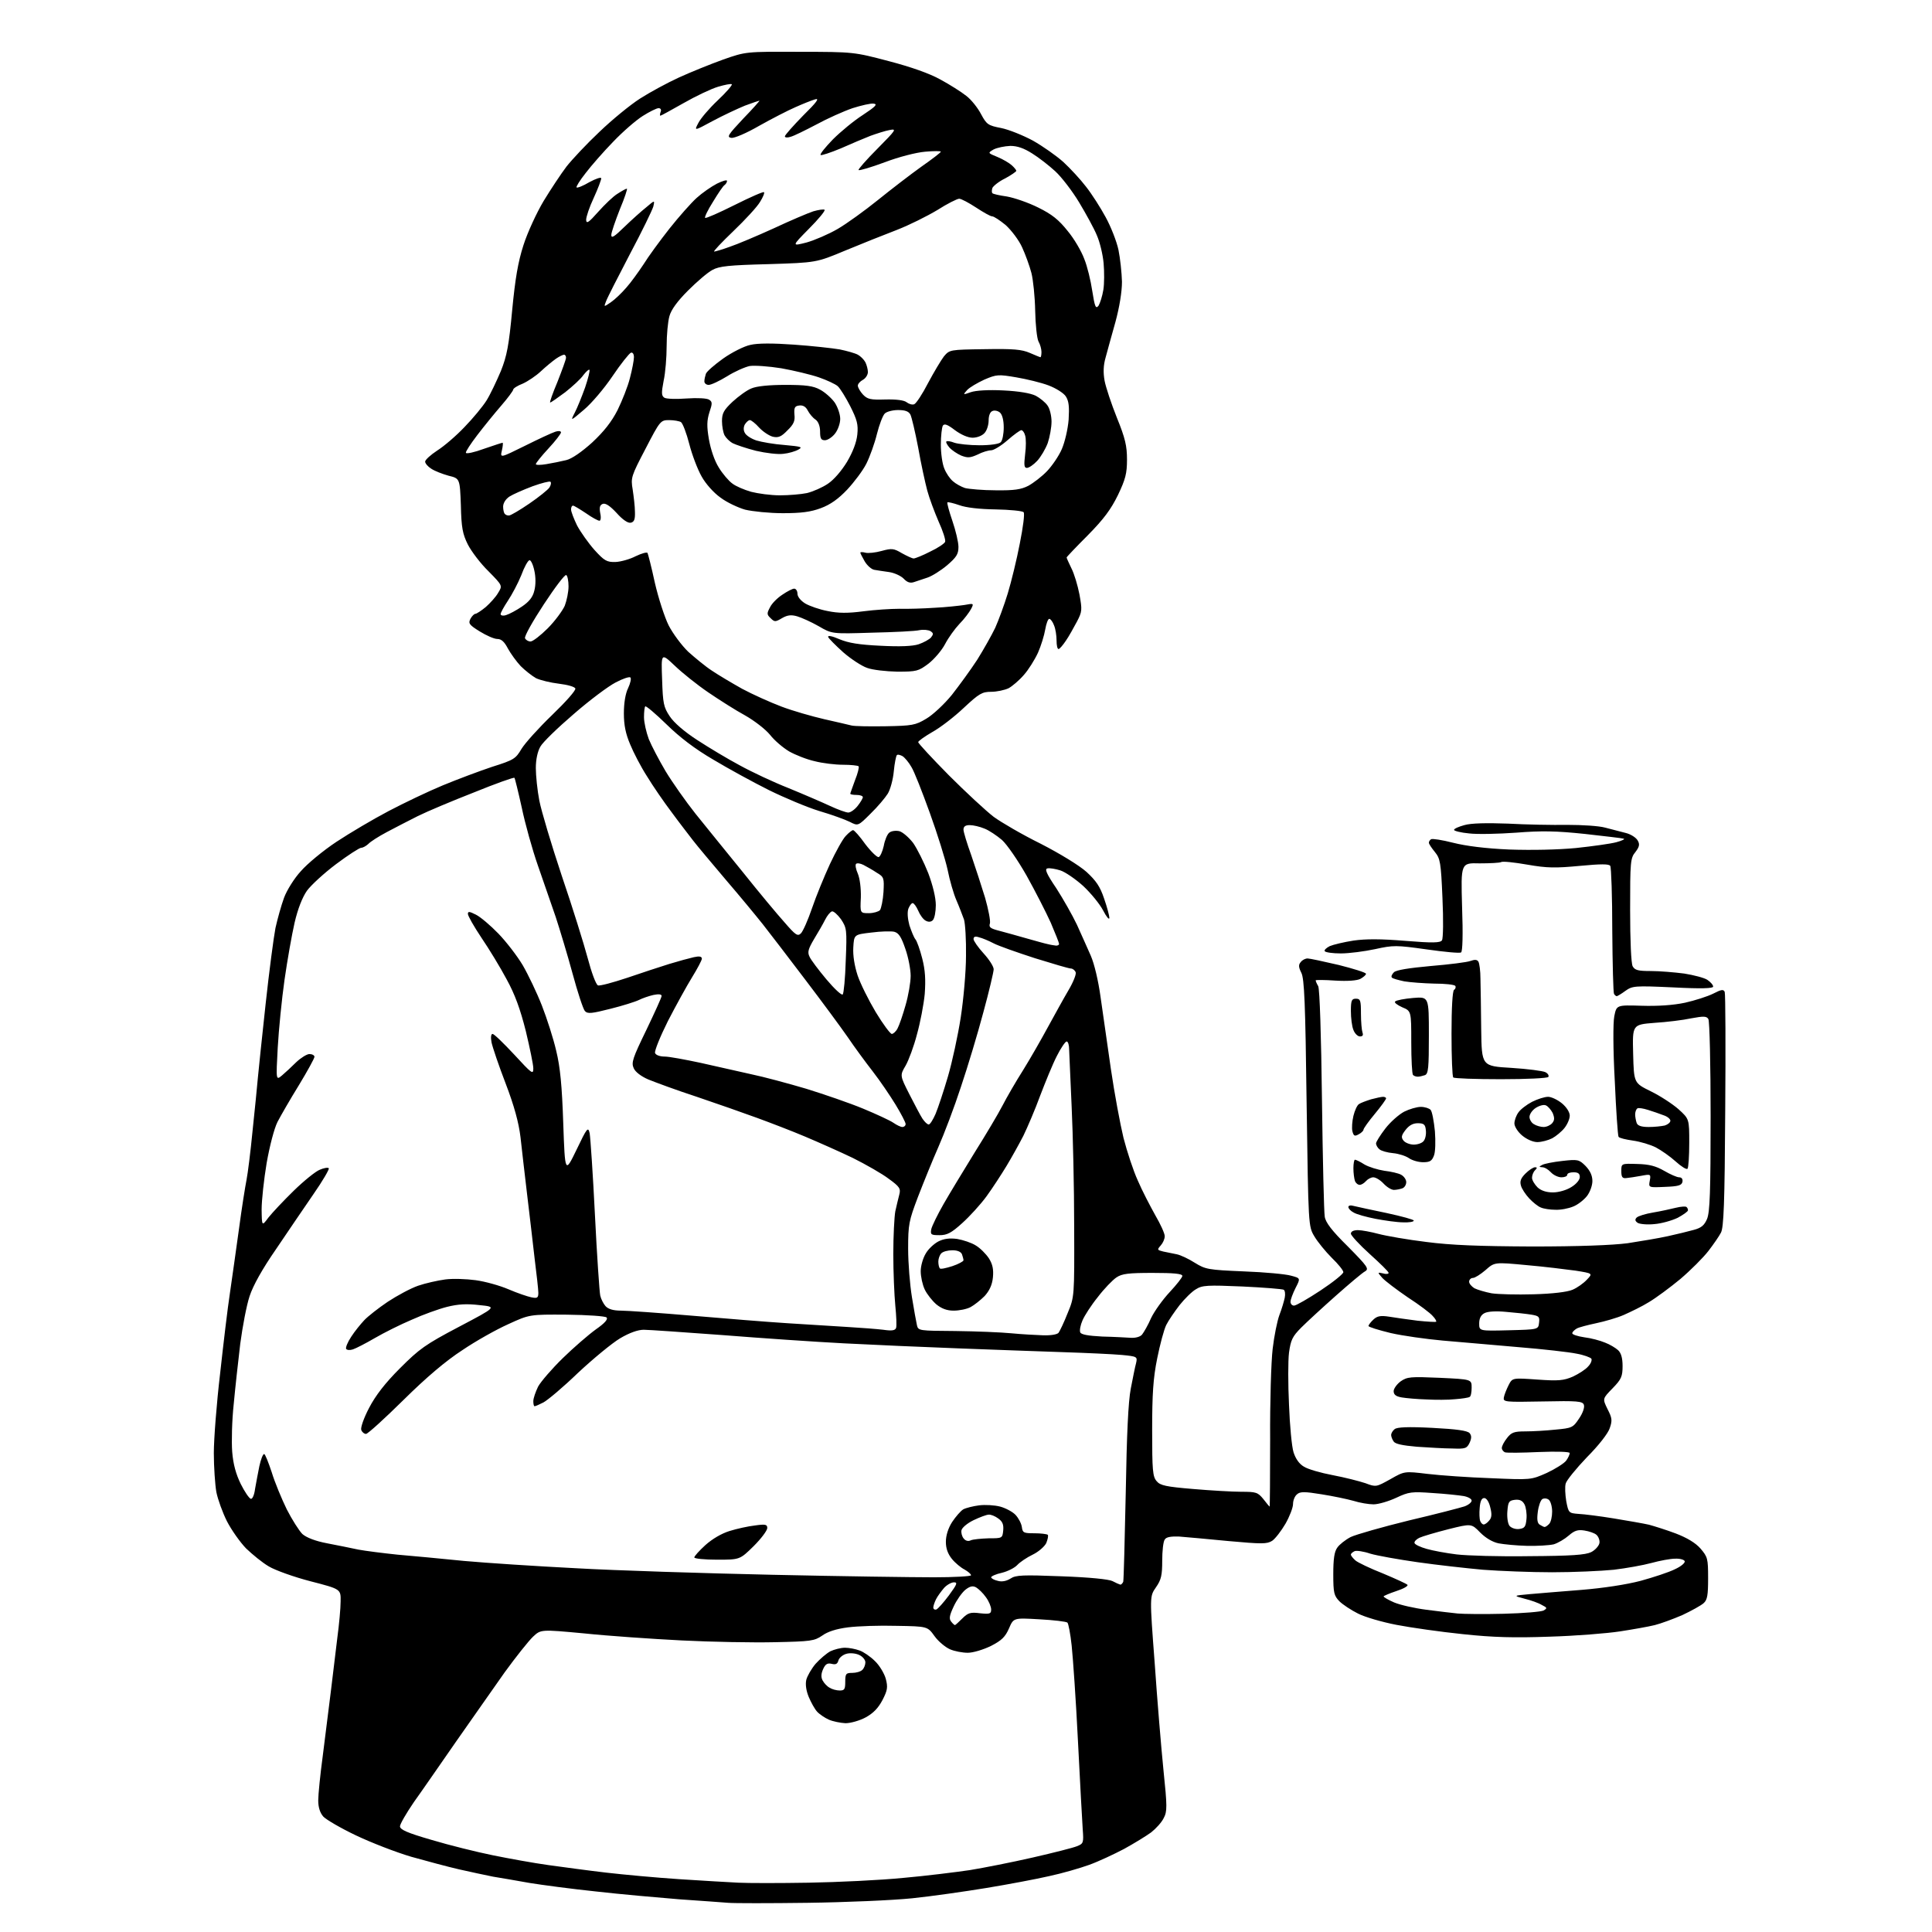 <?xml version="1.0" encoding="UTF-8" standalone="no"?>
<svg 
  version="1.1" 
  xmlns="http://www.w3.org/2000/svg" 
  xmlns:xlink="http://www.w3.org/1999/xlink" 
  xmlns:svg="http://www.w3.org/2000/svg"
  xmlns:rdf="http://www.w3.org/1999/02/22-rdf-syntax-ns#"
  xmlns:cc="http://creativecommons.org/ns#"
  xmlns:dc="http://purl.org/dc/elements/1.1/"
  viewBox="0 0 768 768"
  width="768"
  height="768"
>
<style>svg {background-color: white; }</style>"
<path stroke="none" fill="black" fill-rule="evenodd" d="M321.0,756.4C305.9,756.6 291.7,756.6 289.5,756.4C287.3,756.2 278.5,755.6 270.0,755.0C261.5,754.3 246.6,753.0 237.0,751.9C227.4,750.9 215.4,749.3 210.5,748.5C205.6,747.6 199.0,746.5 196.0,746.0C193.0,745.4 186.9,744.1 182.5,743.1C178.1,742.1 169.6,739.8 163.5,738.1C157.4,736.3 147.6,732.5 141.5,729.6C135.4,726.7 129.6,723.3 128.5,722.1C127.2,720.6 126.5,718.4 126.5,715.7C126.5,713.4 127.3,705.4 128.3,698.0C129.2,690.6 130.7,679.1 131.5,672.5C132.3,665.9 133.5,656.2 134.1,651.0C134.8,645.8 135.4,639.3 135.4,636.6C135.5,631.7 135.5,631.7 123.5,628.6C116.9,626.9 109.4,624.2 106.9,622.7C104.3,621.2 100.3,617.9 97.8,615.5C95.4,613.0 92.0,608.2 90.2,604.7C88.5,601.3 86.6,596.1 86.0,593.1C85.5,590.2 85.0,583.2 85.0,577.6C85.0,572.1 86.1,557.8 87.5,546.0C88.8,534.2 90.5,519.8 91.4,514.0C92.2,508.2 93.9,496.8 95.0,488.5C96.1,480.2 97.5,471.5 98.0,469.0C98.5,466.5 99.6,457.8 100.4,449.5C101.3,441.2 102.2,431.8 102.5,428.5C102.8,425.2 104.2,411.9 105.6,399.0C107.0,386.1 108.8,372.5 109.5,368.9C110.3,365.3 111.8,359.9 112.9,356.9C114.0,353.9 117.0,349.1 119.6,346.3C122.1,343.4 128.5,338.1 133.8,334.6C139.1,331.1 148.4,325.6 154.5,322.4C160.6,319.2 170.2,314.6 176.0,312.2C181.8,309.8 190.6,306.5 195.7,304.8C204.3,302.1 205.0,301.6 207.3,297.7C208.7,295.4 214.2,289.3 219.5,284.2C224.8,279.1 229.0,274.4 228.7,273.7C228.5,273.0 225.6,272.2 222.3,271.8C218.9,271.4 214.8,270.4 213.1,269.6C211.5,268.7 208.7,266.5 207.0,264.8C205.3,263.0 203.0,259.8 201.9,257.8C200.5,255.1 199.3,254.0 197.7,254.0C196.4,254.0 193.3,252.6 190.7,251.0C186.5,248.4 186.1,247.8 187.0,246.0C187.6,244.9 188.5,244.0 189.0,244.0C189.4,244.0 191.3,242.8 193.1,241.3C194.8,239.8 197.1,237.3 198.0,235.7C199.8,232.8 199.8,232.8 194.2,227.1C191.0,224.0 187.4,219.2 186.0,216.5C183.9,212.3 183.4,209.8 183.2,200.8C182.8,190.2 182.8,190.2 178.3,189.1C175.8,188.4 172.7,187.2 171.4,186.3C170.1,185.5 169.0,184.2 169.0,183.5C169.0,182.8 171.2,180.8 173.8,179.1C176.5,177.4 181.4,173.2 184.7,169.7C188.0,166.3 191.9,161.6 193.4,159.2C194.9,156.8 197.4,151.5 199.1,147.5C201.5,141.5 202.3,137.3 203.6,123.3C204.8,110.8 205.9,104.2 208.1,97.4C209.7,92.4 213.3,84.6 216.1,79.9C218.9,75.3 223.0,69.1 225.2,66.2C227.4,63.4 233.3,57.1 238.3,52.4C243.3,47.6 250.5,41.7 254.4,39.2C258.3,36.7 265.3,32.9 269.9,30.8C274.5,28.7 282.4,25.5 287.4,23.7C296.5,20.5 296.5,20.5 318.0,20.6C339.4,20.6 339.6,20.7 353.3,24.3C362.1,26.6 369.5,29.2 373.8,31.6C377.5,33.6 382.1,36.5 384.1,38.1C386.1,39.6 388.7,42.9 390.0,45.4C392.2,49.5 392.8,49.9 398.0,50.9C401.0,51.5 406.7,53.8 410.6,55.9C414.5,58.1 419.9,61.9 422.7,64.4C425.4,66.9 429.5,71.3 431.7,74.2C434.0,77.1 437.5,82.6 439.5,86.3C441.6,90.1 443.9,96.0 444.6,99.3C445.3,102.7 445.9,108.4 446.0,112.0C446.0,116.0 445.0,122.1 443.4,128.0C441.9,133.2 440.2,139.6 439.5,142.1C438.6,145.2 438.5,148.1 439.1,151.4C439.6,154.0 441.8,160.6 444.0,166.1C447.3,174.2 448.0,177.3 448.0,182.7C448.0,188.2 447.4,190.5 444.4,196.8C441.6,202.5 438.8,206.3 432.4,212.8C427.8,217.4 424.0,221.4 424.0,221.6C424.0,221.9 424.9,223.8 425.9,225.9C427.0,228.0 428.4,232.7 429.1,236.3C430.2,242.4 430.2,243.1 428.1,247.1C426.8,249.5 424.9,253.0 423.7,254.7C422.5,256.5 421.2,258.0 420.8,258.0C420.3,258.0 420.0,256.5 420.0,254.6C420.0,252.7 419.6,250.0 419.0,248.6C418.5,247.2 417.6,246.0 417.1,246.0C416.6,246.0 415.9,247.9 415.5,250.2C415.1,252.6 413.8,256.8 412.6,259.5C411.3,262.3 408.8,266.3 407.0,268.3C405.2,270.4 402.4,272.8 400.9,273.6C399.4,274.3 396.3,275.0 394.0,275.0C390.4,275.0 389.2,275.7 383.1,281.4C379.3,285.0 373.7,289.3 370.6,291.0C367.5,292.8 365.0,294.6 365.0,295.0C365.0,295.5 370.5,301.4 377.2,308.2C384.0,315.0 392.0,322.4 395.0,324.7C398.0,326.9 406.4,331.8 413.7,335.4C421.3,339.3 429.0,344.0 431.9,346.6C435.7,350.1 437.3,352.4 438.9,357.2C440.1,360.6 441.0,364.1 441.0,364.9C440.9,365.8 439.8,364.4 438.5,361.9C437.2,359.4 433.6,355.0 430.6,352.2C427.5,349.4 423.4,346.6 421.5,346.0C419.6,345.4 417.3,345.0 416.4,345.2C415.2,345.4 415.9,347.2 419.9,353.1C422.6,357.3 426.3,363.8 428.1,367.6C429.8,371.4 432.3,376.9 433.6,379.9C435.0,383.1 436.6,389.8 437.5,396.4C438.4,402.5 440.2,415.4 441.6,425.0C443.0,434.6 445.3,446.9 446.6,452.3C448.0,457.7 450.5,465.4 452.3,469.3C454.0,473.3 457.2,479.4 459.2,483.0C461.3,486.6 463.0,490.3 463.0,491.4C463.0,492.5 462.3,494.1 461.4,495.1C459.9,496.8 460.0,496.9 462.4,497.5C463.8,497.8 466.2,498.3 467.8,498.6C469.3,498.9 472.5,500.4 475.0,502.0C479.2,504.6 480.3,504.8 494.5,505.4C502.8,505.7 511.2,506.5 513.2,507.1C517.0,508.1 517.0,508.1 515.0,512.0C513.9,514.2 513.0,516.6 513.0,517.5C513.0,518.3 513.6,519.0 514.4,519.0C515.2,519.0 519.9,516.3 524.9,513.0C529.9,509.7 534.0,506.4 534.0,505.7C534.0,505.0 531.9,502.4 529.4,500.0C526.9,497.5 523.8,493.7 522.5,491.5C520.1,487.5 520.1,487.5 519.4,438.5C518.9,398.9 518.5,389.0 517.3,386.7C516.2,384.5 516.1,383.5 517.1,382.4C517.7,381.6 518.9,381.0 519.8,381.0C520.6,381.0 526.2,382.2 532.2,383.6C538.1,385.1 543.0,386.6 543.0,387.1C543.0,387.6 542.0,388.4 540.8,389.1C539.5,389.8 535.7,390.1 530.8,389.8C526.5,389.5 523.0,389.5 523.0,389.7C523.0,390.0 523.4,391.0 524.0,392.0C524.6,393.0 525.2,411.9 525.5,437.1C525.8,461.0 526.3,481.9 526.6,483.6C526.9,485.9 529.4,489.2 535.8,495.5C543.7,503.5 544.3,504.4 542.6,505.4C541.5,506.0 536.4,510.3 531.1,515.0C525.8,519.7 519.6,525.4 517.3,527.7C513.7,531.3 513.1,532.7 512.4,537.7C512.0,540.9 512.0,550.2 512.4,558.4C512.7,566.6 513.5,575.1 514.2,577.3C515.0,579.8 516.4,581.9 518.3,583.0C519.8,584.0 525.0,585.5 529.8,586.4C534.6,587.3 540.4,588.8 542.8,589.6C547.0,591.2 547.1,591.1 552.7,588.0C558.3,584.8 558.3,584.8 567.5,585.9C572.5,586.5 583.9,587.3 592.6,587.6C608.6,588.3 608.6,588.3 614.9,585.5C618.3,583.9 621.8,581.7 622.6,580.6C623.4,579.5 624.0,578.1 624.0,577.6C624.0,577.1 619.0,576.9 611.8,577.2C605.0,577.5 598.9,577.6 598.2,577.3C597.6,577.0 597.0,576.3 597.0,575.6C597.0,574.8 597.9,573.1 599.1,571.6C600.8,569.4 601.9,569.0 606.3,569.0C609.2,569.0 614.6,568.7 618.3,568.3C624.9,567.7 625.3,567.5 627.7,563.9C629.2,561.7 630.0,559.4 629.6,558.4C629.1,557.0 627.0,556.8 613.2,557.1C598.1,557.4 597.5,557.3 597.8,555.5C598.0,554.4 598.9,552.2 599.7,550.6C601.2,547.7 601.2,547.7 611.1,548.4C619.6,549.0 621.6,548.8 625.3,547.2C627.6,546.1 630.3,544.4 631.3,543.2C632.4,542.1 632.9,540.7 632.6,540.1C632.2,539.6 629.6,538.6 626.7,538.1C623.9,537.5 613.4,536.3 603.5,535.5C593.6,534.6 580.1,533.5 573.5,532.9C566.9,532.3 557.6,531.0 552.8,529.9C547.9,528.7 544.0,527.5 544.0,527.1C544.0,526.7 544.9,525.5 546.0,524.5C547.5,523.1 548.9,522.9 552.2,523.4C554.6,523.8 559.6,524.5 563.5,525.0C567.4,525.4 570.7,525.6 570.9,525.4C571.1,525.2 570.5,524.1 569.5,523.1C568.6,522.0 564.1,518.6 559.6,515.7C555.2,512.7 550.6,509.2 549.5,508.0C547.5,505.7 547.5,505.7 549.8,506.2C551.0,506.6 552.0,506.4 552.0,506.0C552.0,505.5 548.6,502.2 544.5,498.5C540.4,494.8 537.0,491.1 537.0,490.4C537.0,489.5 538.1,489.0 539.8,489.0C541.3,489.0 545.0,489.7 548.0,490.5C551.0,491.3 559.6,492.8 567.0,493.7C576.9,495.0 588.1,495.4 609.0,495.5C627.4,495.5 640.9,495.0 647.0,494.2C652.2,493.4 659.4,492.2 663.0,491.4C666.6,490.6 671.2,489.5 673.3,488.9C676.3,488.1 677.5,487.1 678.6,484.5C679.7,481.7 680.0,473.8 680.0,443.8C680.0,423.3 679.6,405.9 679.1,405.1C678.4,403.9 677.2,403.9 672.3,404.8C669.1,405.5 662.5,406.3 657.7,406.6C648.9,407.3 648.9,407.3 649.2,418.9C649.5,430.5 649.5,430.5 656.2,433.8C659.9,435.6 664.8,438.8 667.2,440.9C671.5,444.8 671.5,444.8 671.5,454.3C671.5,459.5 671.2,464.2 670.8,464.6C670.4,465.0 668.3,463.7 666.1,461.7C663.9,459.7 660.3,457.2 658.2,456.1C656.0,455.0 652.0,453.8 649.1,453.4C646.3,453.0 643.7,452.4 643.4,451.9C643.1,451.4 642.4,441.4 641.9,429.7C641.2,417.0 641.2,406.6 641.7,404.0C642.6,399.5 642.6,399.5 652.5,399.8C659.0,400.0 665.1,399.6 669.8,398.6C673.8,397.7 678.8,396.1 681.0,395.0C684.3,393.3 685.1,393.2 685.6,394.3C685.9,395.1 686.0,416.4 685.8,441.6C685.6,478.3 685.2,488.0 684.1,490.0C683.4,491.4 681.1,494.7 679.1,497.3C677.1,499.9 672.1,504.9 668.0,508.4C663.9,511.8 658.2,516.0 655.5,517.6C652.8,519.3 648.2,521.5 645.5,522.7C642.8,523.9 637.8,525.3 634.5,526.0C631.2,526.7 627.7,527.6 626.8,528.1C625.8,528.7 625.0,529.5 625.0,530.0C625.0,530.5 627.1,531.2 629.8,531.6C632.4,531.9 636.1,532.9 638.0,533.7C639.9,534.4 642.2,535.8 643.2,536.7C644.4,537.8 645.0,539.8 645.0,543.0C645.0,547.2 644.5,548.3 641.0,551.9C637.0,556.0 637.0,556.0 639.0,560.1C640.8,563.6 641.0,564.6 639.9,567.7C639.3,569.7 635.5,574.6 630.8,579.3C626.5,583.8 622.7,588.5 622.4,589.7C622.0,591.0 622.2,594.1 622.6,596.7C623.5,601.4 623.6,601.5 627.5,601.8C629.7,601.9 636.0,602.7 641.5,603.6C647.0,604.5 653.3,605.6 655.5,606.1C657.7,606.7 662.5,608.2 666.2,609.6C670.6,611.3 674.0,613.3 676.0,615.6C678.8,618.9 679.0,619.5 679.0,627.4C679.0,634.1 678.7,636.0 677.2,637.3C676.2,638.2 672.4,640.3 668.8,642.0C665.1,643.6 660.2,645.4 657.8,646.0C655.4,646.6 649.2,647.7 644.0,648.5C638.8,649.3 626.2,650.3 616.0,650.6C602.0,651.1 593.6,650.9 581.5,649.6C572.7,648.7 560.8,647.0 555.1,645.9C549.4,644.8 542.5,642.8 539.8,641.4C537.0,640.0 533.7,637.8 532.4,636.5C530.3,634.3 530.0,633.2 530.0,625.8C530.0,619.8 530.4,616.8 531.6,615.2C532.4,614.0 534.8,612.1 536.9,611.0C539.0,610.0 549.5,607.0 560.1,604.4C570.8,601.9 580.7,599.3 582.2,598.8C583.8,598.2 585.0,597.2 585.0,596.5C585.0,595.8 583.5,595.0 581.8,594.7C580.0,594.4 574.5,593.8 569.5,593.5C561.2,592.9 560.1,593.0 555.0,595.4C552.0,596.8 547.9,598.0 546.0,598.0C544.1,598.0 540.5,597.4 538.0,596.6C535.5,595.9 529.8,594.7 525.3,594.0C518.6,592.9 516.8,592.9 515.6,594.0C514.7,594.7 514.0,596.4 514.0,597.9C514.0,599.3 512.6,602.9 511.0,605.7C509.3,608.6 506.9,611.7 505.7,612.5C503.6,613.8 501.7,613.8 488.4,612.6C480.2,611.8 471.3,611.0 468.7,610.8C465.3,610.7 463.6,611.0 463.0,612.0C462.4,612.8 462.0,616.6 462.0,620.4C462.0,626.2 461.6,628.0 459.5,631.0C457.0,634.6 457.0,634.6 459.0,661.0C460.0,675.6 461.6,694.8 462.5,703.7C464.0,718.1 464.0,720.1 462.6,722.7C461.8,724.4 459.5,726.9 457.6,728.4C455.7,729.8 450.8,732.8 446.8,735.0C442.8,737.1 436.6,740.0 433.0,741.3C429.4,742.6 422.2,744.7 417.0,745.8C411.8,747.0 400.6,749.1 392.1,750.5C383.6,751.9 370.3,753.8 362.6,754.6C354.8,755.4 336.1,756.2 321.0,756.4zM321.5,748.4C333.1,748.2 349.9,747.4 359.0,746.5C368.1,745.7 380.0,744.2 385.5,743.4C391.0,742.5 402.2,740.3 410.5,738.4C418.8,736.5 426.7,734.5 428.1,733.9C430.7,732.9 430.8,732.5 430.4,727.2C430.2,724.1 429.3,708.2 428.5,692.0C427.7,675.8 426.5,658.7 426.0,654.1C425.5,649.4 424.7,645.3 424.3,645.0C423.8,644.6 418.9,644.0 413.2,643.7C402.9,643.1 402.9,643.1 401.1,647.3C399.6,650.7 398.2,652.1 393.9,654.3C390.8,655.8 386.8,657.0 384.7,657.0C382.6,657.0 379.4,656.4 377.6,655.6C375.8,654.8 373.0,652.5 371.5,650.4C368.7,646.5 368.7,646.5 356.4,646.3C349.7,646.1 341.0,646.4 337.1,646.9C332.4,647.5 329.0,648.6 326.8,650.2C323.7,652.3 322.4,652.5 308.0,652.8C299.5,653.0 282.9,652.7 271.0,652.1C259.2,651.5 241.7,650.3 232.2,649.3C215.0,647.7 215.0,647.7 211.9,650.6C210.2,652.2 205.1,658.6 200.6,664.8C196.2,671.1 187.5,683.4 181.3,692.3C175.1,701.2 167.6,712.1 164.5,716.4C161.5,720.8 159.0,725.1 159.0,726.0C159.0,727.3 161.9,728.6 171.6,731.4C178.6,733.5 189.5,736.2 195.9,737.5C202.3,738.8 212.2,740.6 218.0,741.4C223.8,742.2 234.1,743.6 241.0,744.4C247.9,745.2 260.9,746.4 270.0,747.0C279.1,747.6 289.6,748.2 293.5,748.4C297.4,748.6 309.9,748.6 321.5,748.4zM336.1,685.0C334.1,684.9 331.1,684.3 329.5,683.6C327.9,682.9 325.7,681.4 324.8,680.4C323.8,679.3 322.4,676.7 321.5,674.6C320.5,672.2 320.1,669.7 320.5,667.8C320.9,666.2 322.6,663.3 324.2,661.4C325.9,659.5 328.6,657.2 330.1,656.4C331.6,655.7 334.2,655.0 335.9,655.0C337.5,655.0 340.1,655.5 341.7,656.1C343.2,656.6 346.0,658.5 347.8,660.3C349.6,662.0 351.5,665.2 352.1,667.3C353.0,670.7 352.8,671.9 350.8,675.8C349.1,679.0 347.2,681.0 344.1,682.7C341.7,684.0 338.1,685.0 336.1,685.0zM333.8,672.0C335.7,672.0 336.0,671.5 336.0,668.5C336.0,665.3 336.3,665.0 338.8,665.0C340.3,665.0 342.1,664.5 342.8,663.8C343.5,663.1 344.0,661.8 344.0,660.8C344.0,659.8 342.9,658.5 341.6,657.9C340.2,657.2 337.9,657.0 336.5,657.4C335.0,657.8 333.6,659.0 333.3,660.0C332.9,661.5 332.2,661.8 330.6,661.4C328.9,661.0 328.1,661.5 327.2,663.5C326.4,665.3 326.3,666.7 327.0,668.0C327.6,669.1 328.8,670.4 329.8,670.9C330.7,671.5 332.5,672.0 333.8,672.0zM379.6,646.0C379.8,646.0 381.1,644.8 382.5,643.4C384.8,641.1 385.8,640.8 389.6,641.3C393.5,641.7 394.0,641.5 394.0,639.8C394.0,638.7 393.1,636.5 391.9,634.9C390.8,633.3 389.0,631.6 388.0,631.0C386.7,630.3 385.6,630.5 383.7,632.0C382.4,633.1 380.3,636.0 379.1,638.6C377.4,642.2 377.2,643.5 378.1,644.6C378.7,645.4 379.4,646.0 379.6,646.0zM597.7,641.5C605.5,641.3 612.7,640.7 613.6,640.2C615.1,639.3 615.1,639.1 612.9,638.0C611.6,637.2 608.5,636.1 606.0,635.5C601.5,634.3 601.5,634.3 608.0,633.7C611.6,633.4 620.9,632.6 628.7,632.0C637.3,631.3 646.5,629.9 652.2,628.4C657.3,627.0 663.4,625.0 665.8,623.8C668.2,622.7 669.9,621.3 669.7,620.6C669.5,620.0 667.8,619.5 665.9,619.6C664.0,619.6 659.8,620.4 656.5,621.3C653.2,622.2 646.5,623.4 641.5,624.0C636.5,624.5 625.5,625.0 617.0,625.0C608.5,625.0 596.1,624.5 589.5,624.0C582.9,623.4 571.2,622.1 563.5,621.0C555.8,619.9 547.4,618.4 544.7,617.6C542.1,616.7 539.3,616.3 538.5,616.6C537.7,617.0 537.0,617.5 537.0,618.0C537.0,618.4 537.8,619.4 538.8,620.3C539.7,621.1 544.7,623.5 549.8,625.5C554.8,627.6 559.2,629.6 559.5,630.0C559.8,630.5 557.8,631.6 555.0,632.5C552.3,633.4 550.0,634.4 550.0,634.6C550.0,634.9 551.9,636.0 554.2,637.0C556.6,638.0 562.3,639.3 567.0,639.9C571.7,640.5 577.3,641.2 579.5,641.4C581.7,641.6 589.9,641.7 597.7,641.5zM372.2,639.8C372.9,639.5 375.1,637.0 377.2,634.2C380.4,629.8 380.8,629.0 379.2,629.0C378.2,629.0 376.4,630.0 375.3,631.2C374.2,632.5 372.7,634.5 372.1,635.7C371.5,636.9 371.0,638.4 371.0,639.0C371.0,639.6 371.5,640.0 372.2,639.8zM445.3,629.9C445.7,630.0 446.2,629.4 446.5,628.8C446.7,628.1 447.1,612.2 447.5,593.5C447.9,570.0 448.5,557.2 449.5,552.0C450.3,547.9 451.2,543.3 451.6,541.9C452.2,539.3 452.1,539.2 445.8,538.6C442.4,538.3 431.9,537.8 422.5,537.5C413.1,537.2 394.5,536.5 381.0,536.0C367.5,535.5 347.1,534.6 335.5,534.0C323.9,533.4 302.1,531.9 287.0,530.7C271.9,529.6 257.9,528.6 255.9,528.6C253.6,528.6 250.2,529.8 246.5,532.0C243.3,533.9 235.8,540.1 229.8,545.7C223.9,551.4 217.7,556.6 216.0,557.5C214.4,558.3 212.9,559.0 212.5,559.0C212.2,559.0 212.0,558.1 212.0,557.0C212.0,555.8 212.9,553.3 213.9,551.2C215.0,549.2 219.4,544.1 223.7,539.9C228.0,535.7 233.9,530.6 236.8,528.5C240.4,526.0 241.8,524.4 241.1,523.7C240.6,523.2 233.7,522.7 225.3,522.6C210.5,522.5 210.5,522.5 202.0,526.4C197.3,528.5 189.1,533.1 183.8,536.7C177.3,540.9 169.5,547.5 160.4,556.5C152.9,563.9 146.2,570.0 145.5,570.0C144.8,570.0 143.9,569.3 143.6,568.4C143.3,567.5 144.6,563.7 146.7,559.7C149.3,554.7 153.1,549.8 159.0,543.9C166.7,536.2 169.0,534.5 182.5,527.4C197.5,519.5 197.5,519.5 190.6,518.8C185.5,518.2 182.1,518.4 177.7,519.5C174.5,520.3 168.1,522.6 163.7,524.6C159.2,526.5 152.6,529.8 149.0,531.9C145.4,534.0 141.5,536.0 140.3,536.4C139.1,536.8 137.9,536.7 137.6,536.2C137.3,535.7 138.2,533.5 139.6,531.4C141.0,529.2 143.4,526.3 144.8,524.8C146.2,523.3 150.4,520.0 154.1,517.5C157.9,515.0 163.3,512.1 166.2,511.1C169.1,510.1 174.0,509.0 177.0,508.6C180.0,508.2 185.5,508.4 189.1,508.9C192.8,509.4 198.6,511.0 202.1,512.5C205.6,514.0 209.7,515.4 211.2,515.7C213.6,516.2 214.0,515.9 214.0,513.9C214.0,512.7 213.3,506.4 212.5,500.1C211.8,493.7 210.4,482.2 209.5,474.5C208.6,466.8 207.4,456.7 206.9,452.0C206.2,446.2 204.4,439.6 201.0,430.7C198.3,423.7 195.8,416.3 195.4,414.4C195.0,412.3 195.2,411.0 195.8,411.0C196.4,411.0 200.2,414.7 204.4,419.2C211.4,426.8 212.0,427.3 212.0,424.7C212.0,423.2 210.6,416.5 209.0,409.8C206.8,401.1 204.7,395.3 201.4,389.3C198.9,384.6 194.4,377.2 191.4,372.8C188.4,368.3 186.0,364.1 186.0,363.3C186.0,362.2 186.6,362.3 189.2,363.6C191.0,364.5 195.0,367.9 198.1,371.1C201.2,374.3 205.6,380.0 207.8,383.7C210.0,387.5 213.4,394.6 215.4,399.7C217.4,404.8 220.0,412.9 221.1,417.7C222.7,424.2 223.4,431.7 223.9,446.5C224.6,466.5 224.6,466.5 229.2,457.0C233.4,448.2 233.8,447.8 234.4,450.5C234.7,452.2 235.7,466.8 236.5,483.0C237.3,499.2 238.3,513.6 238.6,515.0C238.9,516.4 239.9,518.3 240.7,519.2C241.8,520.4 243.8,521.0 246.9,521.0C249.4,521.0 262.1,521.9 275.0,523.0C287.9,524.1 305.0,525.5 313.0,526.0C321.0,526.5 331.8,527.2 337.0,527.5C342.2,527.8 348.6,528.3 351.1,528.6C354.5,529.1 355.8,528.9 356.2,527.9C356.5,527.1 356.3,523.1 355.9,519.0C355.5,514.9 355.1,505.6 355.1,498.5C355.1,491.4 355.5,483.7 355.9,481.5C356.4,479.3 357.1,476.3 357.5,474.8C358.1,472.5 357.6,471.7 353.3,468.6C350.7,466.6 344.2,462.9 339.0,460.3C333.8,457.8 325.2,454.0 320.0,451.8C314.8,449.6 306.2,446.3 301.0,444.4C295.8,442.5 285.0,438.7 277.0,436.0C269.0,433.4 260.4,430.2 257.7,429.1C254.9,427.9 252.5,426.1 251.9,424.6C250.9,422.4 251.5,420.6 256.9,409.5C260.2,402.6 263.0,396.5 263.0,395.9C263.0,395.2 261.8,395.1 259.8,395.5C258.0,395.9 255.4,396.8 254.0,397.5C252.6,398.2 247.5,399.8 242.7,401.0C235.2,402.9 233.6,403.1 232.5,401.9C231.8,401.1 229.6,394.4 227.6,387.0C225.6,379.6 222.5,369.4 220.9,364.5C219.2,359.6 216.0,350.3 213.8,344.0C211.6,337.7 208.7,327.3 207.4,321.0C206.0,314.7 204.7,309.4 204.5,309.2C204.3,308.9 197.0,311.5 188.4,315.0C179.7,318.4 169.7,322.6 166.1,324.4C162.5,326.2 156.9,329.1 153.7,330.8C150.5,332.5 147.2,334.6 146.4,335.5C145.5,336.3 144.3,337.0 143.6,337.0C142.9,337.0 138.4,339.9 133.6,343.5C128.8,347.1 123.6,351.9 122.0,354.1C120.2,356.7 118.4,361.2 117.1,366.8C116.0,371.6 114.2,381.8 113.1,389.5C112.0,397.2 110.8,409.4 110.4,416.5C109.7,429.5 109.7,429.5 112.1,427.5C113.4,426.4 116.0,424.0 117.8,422.2C119.6,420.5 122.0,419.0 123.0,419.0C124.1,419.0 125.0,419.5 125.0,420.1C125.0,420.7 122.2,425.8 118.8,431.4C115.4,436.9 111.6,443.5 110.3,446.0C109.0,448.6 107.2,455.5 106.0,462.3C104.9,468.9 104.0,477.2 104.0,480.8C104.1,487.5 104.1,487.5 106.7,484.0C108.2,482.1 112.7,477.3 116.8,473.3C120.8,469.4 125.5,465.6 127.1,465.0C128.7,464.3 130.3,464.0 130.7,464.4C131.0,464.7 128.3,469.4 124.6,474.7C120.9,480.1 114.2,489.9 109.7,496.6C104.3,504.4 100.6,511.0 99.2,515.3C98.0,518.9 96.4,527.4 95.5,534.2C94.7,540.9 93.5,551.7 92.9,558.2C92.2,564.6 92.0,573.1 92.3,577.1C92.7,582.1 93.8,586.0 95.7,589.9C97.2,592.9 99.0,595.6 99.7,595.8C100.3,596.0 101.1,594.3 101.4,591.8C101.8,589.4 102.6,585.4 103.1,582.8C103.7,580.1 104.5,578.0 105.0,578.0C105.4,578.0 106.7,581.3 108.0,585.2C109.2,589.2 112.0,595.9 114.0,600.0C116.1,604.1 118.9,608.5 120.2,609.8C121.8,611.2 125.3,612.6 130.1,613.5C134.2,614.3 139.8,615.4 142.5,616.0C145.2,616.5 152.2,617.4 158.0,618.0C163.8,618.5 175.7,619.6 184.5,620.5C193.3,621.3 213.3,622.6 229.0,623.4C244.7,624.3 279.8,625.4 307.0,626.0C334.2,626.6 363.1,627.0 371.2,627.0C379.4,627.0 386.0,626.6 386.0,626.2C386.0,625.7 384.8,624.7 383.4,623.9C382.0,623.2 379.7,621.3 378.4,619.7C376.8,617.7 376.0,615.6 376.0,612.9C376.0,610.4 376.9,607.5 378.5,605.0C379.9,602.9 381.9,600.6 382.9,600.0C384.0,599.4 386.9,598.7 389.2,598.4C391.6,598.1 395.3,598.3 397.6,598.9C399.8,599.5 402.6,601.0 403.7,602.2C404.9,603.5 406.0,605.6 406.2,607.0C406.5,609.3 406.9,609.5 411.2,609.5C413.7,609.5 416.1,609.8 416.5,610.1C416.8,610.5 416.5,611.9 415.9,613.4C415.2,614.8 412.8,616.9 410.5,618.0C408.2,619.1 405.4,621.0 404.4,622.1C403.4,623.2 400.7,624.6 398.3,625.2C395.9,625.7 394.0,626.6 394.0,627.0C394.0,627.4 395.2,628.1 396.6,628.4C398.3,628.9 400.1,628.5 401.7,627.5C403.8,626.1 406.5,626.0 422.0,626.6C433.3,627.0 440.8,627.8 442.2,628.5C443.5,629.2 444.9,629.8 445.3,629.9zM285.1,620.0C280.1,620.0 276.0,619.6 276.0,619.1C276.0,618.6 278.0,616.4 280.4,614.2C283.2,611.7 286.8,609.6 290.0,608.6C292.9,607.7 297.4,606.7 300.1,606.4C304.3,605.8 305.0,606.0 305.0,607.4C305.0,608.4 302.6,611.6 299.6,614.6C294.1,620.0 294.1,620.0 285.1,620.0zM608.0,618.6C624.8,618.5 630.2,618.1 632.5,617.0C634.1,616.2 635.6,614.5 635.8,613.4C636.0,612.3 635.4,610.8 634.6,610.1C633.8,609.4 631.7,608.7 629.8,608.4C627.2,608.0 625.9,608.4 623.6,610.4C622.0,611.8 619.3,613.4 617.6,613.9C615.8,614.3 611.1,614.6 607.0,614.5C602.9,614.4 597.8,613.9 595.7,613.5C593.3,613.0 590.6,611.4 588.4,609.2C584.9,605.6 584.9,605.6 575.7,607.9C570.6,609.2 565.5,610.7 564.2,611.3C563.0,611.9 562.1,612.8 562.3,613.4C562.5,614.0 564.6,615.0 567.1,615.7C569.5,616.4 574.9,617.4 579.0,617.9C583.1,618.4 596.2,618.8 608.0,618.6zM385.9,612.3C386.8,611.9 390.0,611.6 393.0,611.5C398.4,611.5 398.5,611.5 398.8,608.3C399.0,606.0 398.5,604.8 396.8,603.6C395.6,602.7 393.9,602.0 393.0,602.1C392.2,602.1 389.5,603.1 387.0,604.3C384.5,605.5 382.4,607.3 382.2,608.3C382.0,609.3 382.4,610.8 383.1,611.6C383.8,612.5 384.9,612.8 385.9,612.3zM603.9,607.8C606.1,607.5 606.5,606.9 606.8,603.8C607.0,601.8 606.6,599.1 606.0,598.0C605.2,596.5 604.1,596.0 602.2,596.2C599.8,596.5 599.5,597.0 599.2,600.8C599.0,603.2 599.4,605.8 600.1,606.6C600.8,607.4 602.5,608.0 603.9,607.8zM614.0,607.0C614.4,607.0 615.1,606.5 615.8,605.8C616.5,605.1 617.0,602.9 617.0,600.9C617.0,598.9 616.4,596.8 615.7,596.2C615.0,595.6 613.9,595.5 613.1,595.9C612.4,596.4 611.6,598.6 611.3,601.0C610.9,604.0 611.1,605.5 612.1,606.1C612.9,606.6 613.7,607.0 614.0,607.0zM589.8,606.0C590.3,606.0 591.3,605.3 592.0,604.4C593.0,603.3 593.1,601.9 592.4,599.2C591.9,597.0 590.9,595.5 590.0,595.5C589.0,595.5 588.4,596.7 588.2,599.4C588.0,601.5 588.1,603.8 588.4,604.6C588.7,605.4 589.3,606.0 589.8,606.0zM504.7,598.9C504.8,599.0 504.9,587.0 504.9,572.2C504.8,557.5 505.3,541.3 505.9,536.2C506.5,531.1 507.7,525.1 508.6,522.7C509.5,520.4 510.4,517.3 510.7,515.9C511.0,514.4 510.8,513.0 510.3,512.7C509.8,512.4 502.4,511.8 493.9,511.4C480.0,510.8 477.9,510.9 475.4,512.5C473.8,513.4 470.9,516.3 468.9,518.8C466.9,521.4 464.5,524.9 463.6,526.7C462.7,528.5 461.1,534.5 460.0,540.0C458.4,547.9 458.0,554.2 458.0,568.5C458.0,584.5 458.2,587.0 459.8,588.8C461.2,590.5 463.5,591.0 474.3,591.9C481.3,592.5 489.9,593.0 493.4,593.0C499.3,593.0 500.0,593.2 502.2,595.9C503.5,597.6 504.6,598.9 504.7,598.9zM577.3,575.8C574.1,575.8 567.8,575.4 563.2,575.1C557.5,574.6 554.6,574.0 554.0,573.0C553.4,572.2 553.0,571.0 553.0,570.4C553.0,569.8 553.6,568.7 554.4,568.1C555.4,567.3 559.7,567.1 569.4,567.6C579.1,568.1 583.3,568.7 584.2,569.7C585.0,570.7 585.0,571.7 584.2,573.5C583.1,575.8 582.5,576.0 577.3,575.8zM578.5,556.2C575.8,556.5 570.6,556.5 567.0,556.3C563.4,556.2 559.0,555.8 557.2,555.5C554.9,555.1 554.0,554.4 554.0,553.0C554.0,552.0 555.3,550.2 556.8,549.1C559.4,547.3 560.7,547.2 572.3,547.7C585.0,548.3 585.0,548.3 585.0,551.6C585.0,553.4 584.7,555.1 584.2,555.3C583.8,555.6 581.2,556.0 578.5,556.2zM449.6,531.8C451.4,531.9 453.3,531.4 454.0,530.5C454.7,529.6 456.4,526.7 457.6,523.9C458.9,521.2 462.2,516.6 465.0,513.6C467.7,510.7 470.0,507.8 470.0,507.2C470.0,506.3 466.5,506.0 458.2,506.0C448.6,506.0 446.0,506.3 443.8,507.8C442.3,508.8 438.9,512.3 436.4,515.6C433.8,518.8 431.1,523.0 430.3,524.9C429.5,526.7 429.1,528.8 429.4,529.6C429.7,530.5 432.4,531.0 438.2,531.3C442.8,531.4 447.9,531.7 449.6,531.8zM414.6,530.8C417.7,530.9 420.2,530.5 420.8,529.8C421.3,529.1 423.0,525.6 424.4,522.0C427.1,515.5 427.1,515.5 427.0,487.5C427.0,472.1 426.5,450.7 426.0,440.0C425.5,429.3 425.1,419.0 425.0,417.2C425.0,415.5 424.6,414.0 424.0,414.0C423.5,414.0 421.7,416.6 420.1,419.8C418.5,422.9 415.6,430.0 413.5,435.5C411.5,441.0 408.4,448.2 406.8,451.5C405.1,454.8 402.1,460.2 400.1,463.5C398.1,466.8 394.6,472.2 392.2,475.5C389.8,478.8 385.4,483.6 382.5,486.2C378.2,490.1 376.5,491.0 373.5,491.0C370.1,491.0 369.8,490.8 370.2,488.6C370.5,487.3 372.7,482.8 375.1,478.6C377.5,474.4 383.1,465.2 387.4,458.2C391.8,451.2 396.8,442.8 398.5,439.5C400.2,436.2 403.9,429.8 406.7,425.4C409.5,420.9 413.9,413.2 416.5,408.4C419.2,403.5 422.8,396.9 424.7,393.7C426.6,390.5 427.9,387.3 427.6,386.5C427.3,385.7 426.4,385.0 425.7,385.0C424.9,385.0 418.5,383.1 411.4,380.9C404.3,378.6 396.9,376.0 395.0,375.0C393.1,374.0 390.5,372.9 389.2,372.6C387.7,372.1 387.0,372.3 387.0,373.3C387.0,374.0 388.8,376.6 391.0,379.0C393.2,381.4 395.0,384.2 395.0,385.3C395.0,386.3 393.2,394.0 390.9,402.4C388.7,410.7 384.7,424.0 382.0,432.0C379.4,440.0 375.3,450.8 373.0,456.0C370.7,461.2 367.1,470.1 364.9,475.8C361.3,485.3 361.0,486.7 361.0,496.4C361.0,502.1 361.7,510.7 362.5,515.6C363.3,520.5 364.2,525.5 364.5,526.8C365.0,529.0 365.4,529.0 379.8,529.1C387.9,529.2 397.9,529.6 402.0,530.0C406.1,530.4 411.8,530.7 414.6,530.8zM599.8,528.8C611.5,528.5 611.5,528.5 611.8,525.8C612.1,523.4 611.7,523.1 608.8,522.6C607.0,522.3 602.5,521.8 598.8,521.5C594.7,521.1 591.4,521.3 590.1,522.0C588.7,522.7 588.0,524.1 588.0,526.1C588.0,529.1 588.0,529.1 599.8,528.8zM379.1,521.0C376.4,521.0 374.3,520.2 372.2,518.5C370.6,517.1 368.5,514.5 367.6,512.6C366.7,510.7 366.0,507.5 366.0,505.3C366.0,503.2 366.9,500.1 368.0,498.3C369.0,496.5 371.3,494.4 373.0,493.5C375.2,492.4 377.4,492.1 380.5,492.5C382.8,492.9 386.2,494.0 387.9,495.1C389.6,496.1 391.9,498.4 393.1,500.2C394.6,502.6 395.0,504.6 394.7,507.8C394.4,510.8 393.3,513.1 391.4,515.2C389.8,516.8 387.3,518.8 385.8,519.6C384.3,520.4 381.3,521.0 379.1,521.0zM609.6,514.5C617.1,514.3 623.0,513.6 625.1,512.7C627.0,511.9 629.5,510.1 630.8,508.7C633.2,506.2 633.2,506.2 626.3,505.1C622.6,504.6 613.8,503.5 606.8,502.9C594.1,501.7 594.1,501.7 590.5,504.9C588.5,506.6 586.3,508.0 585.5,508.0C584.7,508.0 584.0,508.7 584.0,509.5C584.0,510.3 585.0,511.4 586.1,512.1C587.3,512.7 590.3,513.6 592.9,514.1C595.4,514.5 603.0,514.7 609.6,514.5zM378.6,503.3C381.0,502.5 383.0,501.4 383.0,501.0C383.0,500.5 382.7,499.5 382.4,498.6C382.0,497.6 380.6,497.0 378.6,497.0C376.8,497.0 374.9,497.5 374.2,498.2C373.5,498.9 373.0,500.4 373.0,501.5C373.0,502.7 373.3,503.9 373.6,504.2C373.9,504.6 376.1,504.1 378.6,503.3zM657.6,486.6C654.8,486.9 651.8,486.6 651.0,486.1C650.0,485.4 649.8,484.8 650.6,484.0C651.2,483.4 654.1,482.5 657.1,482.0C660.1,481.5 664.2,480.6 666.2,480.1C668.2,479.6 670.1,479.5 670.4,479.8C670.8,480.1 671.0,480.7 671.0,481.1C671.0,481.6 669.1,482.9 666.9,484.1C664.6,485.2 660.4,486.4 657.6,486.6zM557.8,485.9C555.4,485.9 550.5,485.2 546.8,484.5C543.2,483.8 539.2,482.7 538.1,482.0C536.9,481.4 536.0,480.4 536.0,479.8C536.0,479.2 536.9,479.0 538.2,479.4C539.5,479.7 545.3,481.0 551.2,482.2C557.2,483.5 562.0,484.8 562.0,485.2C562.0,485.7 560.1,486.0 557.8,485.9zM618.3,480.9C616.2,480.9 613.6,480.5 612.5,480.0C611.4,479.6 609.3,477.9 607.9,476.4C606.4,474.8 604.9,472.5 604.6,471.3C604.1,469.6 604.5,468.4 606.4,466.5C607.8,465.1 609.5,464.0 610.2,464.0C611.1,464.0 611.1,464.3 610.2,465.2C609.5,465.9 609.0,467.2 609.0,468.2C609.0,469.1 610.0,470.8 611.2,472.0C612.6,473.3 614.7,474.0 617.3,474.0C619.6,474.0 622.7,473.1 624.6,471.9C626.6,470.7 628.0,469.0 628.0,467.9C628.0,466.5 627.3,466.0 625.5,466.0C624.1,466.0 623.0,466.4 623.0,467.0C623.0,467.6 621.9,468.0 620.7,468.0C619.4,468.0 617.5,467.1 616.5,466.0C615.5,464.9 614.0,464.0 613.1,464.0C611.7,463.9 611.7,463.8 613.0,463.1C613.8,462.6 617.4,461.9 621.0,461.5C627.2,460.8 627.7,460.9 630.3,463.5C632.1,465.4 633.0,467.3 633.0,469.5C633.0,471.3 632.0,474.0 630.8,475.5C629.6,477.0 627.2,478.9 625.4,479.6C623.5,480.4 620.4,481.0 618.3,480.9zM554.1,473.0C553.1,473.0 551.3,471.9 550.0,470.5C548.7,469.1 546.9,468.0 545.9,468.0C545.0,468.0 543.7,468.7 543.0,469.5C542.3,470.3 541.2,471.0 540.5,471.0C539.8,471.0 538.9,470.3 538.6,469.4C538.3,468.5 538.0,466.3 538.0,464.4C538.0,462.5 538.3,461.0 538.6,461.0C539.0,461.0 540.7,461.8 542.4,462.9C544.1,463.9 547.7,465.0 550.3,465.4C552.9,465.7 556.0,466.4 557.0,467.0C558.1,467.6 559.0,468.9 559.0,469.9C559.0,471.0 558.3,472.1 557.4,472.4C556.5,472.7 555.1,473.0 554.1,473.0zM661.9,471.8C655.3,472.1 655.3,472.1 655.8,469.4C656.3,466.7 656.2,466.7 652.4,467.4C650.3,467.8 647.6,468.2 646.5,468.3C644.9,468.5 644.5,467.9 644.5,465.5C644.5,462.5 644.5,462.5 650.8,462.7C655.5,462.8 658.2,463.5 661.5,465.4C663.9,466.8 666.6,468.0 667.5,468.0C668.5,468.0 669.0,468.7 668.8,469.8C668.5,471.2 667.2,471.6 661.9,471.8zM565.7,462.0C563.9,462.0 561.4,461.3 560.1,460.4C558.8,459.5 556.0,458.6 553.8,458.4C551.5,458.2 549.1,457.5 548.4,456.9C547.6,456.3 547.0,455.2 547.0,454.5C547.0,453.9 548.7,451.2 550.7,448.6C552.7,446.0 556.1,443.0 558.2,441.9C560.2,440.9 563.2,440.0 564.8,440.0C566.4,440.0 568.2,440.6 568.7,441.2C569.3,441.9 570.0,445.7 570.4,449.7C570.7,453.7 570.6,458.0 570.0,459.4C569.2,461.5 568.4,462.0 565.7,462.0zM562.0,455.0C563.5,455.0 565.3,454.4 565.9,453.6C566.6,452.8 567.0,450.9 566.8,449.3C566.6,447.0 566.0,446.5 563.6,446.5C561.6,446.5 560.1,447.4 558.7,449.2C557.0,451.4 556.9,452.2 558.0,453.5C558.7,454.3 560.5,455.0 562.0,455.0zM611.1,454.0C609.4,454.0 606.9,452.9 605.1,451.4C603.4,450.0 602.0,447.8 602.0,446.6C602.0,445.4 602.7,443.4 603.6,442.2C604.4,441.0 606.9,439.1 609.0,438.0C611.2,436.9 614.0,436.0 615.4,436.0C616.7,436.0 619.2,437.2 620.9,438.6C622.7,440.1 624.0,442.1 624.0,443.5C624.0,444.7 623.1,446.9 621.9,448.4C620.8,449.8 618.5,451.7 617.0,452.5C615.4,453.3 612.8,454.0 611.1,454.0zM540.1,450.9C538.5,451.8 538.1,451.6 537.6,449.7C537.3,448.5 537.5,445.7 538.0,443.6C538.5,441.5 539.5,439.3 540.2,438.9C540.9,438.4 543.1,437.6 545.0,437.0C546.9,436.5 549.1,436.0 549.8,436.0C550.4,436.0 551.0,436.3 551.0,436.6C551.0,437.0 549.0,439.8 546.5,442.8C544.0,445.8 542.0,448.6 542.0,449.1C542.0,449.5 541.1,450.4 540.1,450.9zM358.7,448.0C359.4,448.0 360.0,447.5 360.0,446.8C360.0,446.2 358.2,442.7 356.0,439.1C353.8,435.5 349.8,429.6 347.0,426.0C344.2,422.4 339.7,416.3 337.0,412.3C334.3,408.4 326.7,398.1 320.0,389.3C313.4,380.6 305.9,370.8 303.3,367.5C300.6,364.1 294.0,356.1 288.5,349.7C283.0,343.2 277.1,336.2 275.5,334.1C273.9,332.0 270.0,327.0 267.0,322.9C263.9,318.8 259.5,312.4 257.2,308.6C254.8,304.9 251.8,299.1 250.5,295.9C248.7,291.7 248.0,288.2 248.0,283.6C248.0,279.5 248.6,275.7 249.7,273.5C250.6,271.6 251.0,269.7 250.6,269.3C250.2,268.9 247.5,269.8 244.7,271.3C241.8,272.8 234.3,278.4 228.0,283.9C221.7,289.3 215.7,295.1 214.8,296.8C213.7,298.7 213.0,301.9 213.0,305.3C213.0,308.3 213.6,314.2 214.4,318.3C215.2,322.4 219.2,335.8 223.3,348.1C227.5,360.4 232.1,375.2 233.6,380.8C235.1,386.5 236.9,391.4 237.7,391.7C238.4,392.0 243.6,390.6 249.3,388.7C254.9,386.8 262.4,384.3 266.0,383.2C269.6,382.1 274.0,380.9 275.8,380.5C278.0,380.0 279.0,380.2 279.0,381.1C279.0,381.7 277.2,385.1 275.1,388.5C273.0,391.9 268.7,399.7 265.5,405.9C262.4,412.1 260.1,417.8 260.4,418.6C260.7,419.4 262.3,420.0 264.2,420.0C266.0,420.0 272.4,421.2 278.5,422.5C284.6,423.9 293.6,425.9 298.5,427.0C303.4,428.0 313.4,430.7 320.5,432.8C327.6,435.0 337.8,438.5 343.1,440.7C348.4,442.9 353.8,445.4 355.1,446.3C356.4,447.2 358.0,448.0 358.7,448.0zM613.6,448.0C614.8,448.0 616.3,447.3 617.0,446.5C618.0,445.3 618.0,444.4 617.2,442.4C616.5,441.1 615.3,439.7 614.5,439.4C613.7,439.0 611.9,439.5 610.5,440.4C609.1,441.3 608.0,442.9 608.0,444.0C608.0,445.0 608.8,446.4 609.8,446.9C610.7,447.5 612.5,448.0 613.6,448.0zM655.4,448.0C657.6,448.0 660.5,447.7 661.8,447.4C663.0,447.0 664.0,446.2 664.0,445.5C664.0,444.8 662.8,443.8 661.2,443.3C659.7,442.7 657.0,441.8 655.1,441.2C653.2,440.6 651.3,440.3 650.9,440.6C650.4,440.9 650.0,442.0 650.0,443.0C650.0,444.0 650.3,445.5 650.6,446.4C651.0,447.5 652.5,448.0 655.4,448.0zM369.2,447.0C369.7,447.0 370.9,445.1 371.9,442.8C372.9,440.4 375.1,433.8 376.8,428.0C378.5,422.2 380.8,411.6 381.9,404.5C383.0,397.4 384.0,386.3 384.0,380.0C384.1,373.7 383.7,367.1 383.2,365.5C382.6,363.9 381.3,360.4 380.2,357.9C379.1,355.4 377.5,349.9 376.7,345.8C375.8,341.6 372.6,331.4 369.6,323.1C366.6,314.8 363.4,306.6 362.3,304.9C361.3,303.1 359.7,301.2 358.8,300.6C357.9,300.1 356.8,299.8 356.5,300.2C356.2,300.5 355.6,303.4 355.3,306.6C355.0,309.9 353.9,313.9 352.9,315.5C351.9,317.1 348.9,320.7 346.1,323.4C341.1,328.4 341.1,328.4 337.8,326.7C336.0,325.8 330.5,323.8 325.7,322.4C320.8,320.9 311.8,317.1 305.7,314.1C299.5,311.0 289.6,305.6 283.6,302.0C276.2,297.7 270.1,293.0 264.9,287.9C260.6,283.7 256.8,280.5 256.5,280.8C256.2,281.1 256.0,283.0 256.0,285.1C256.0,287.2 256.9,291.1 257.9,293.8C259.0,296.5 262.0,302.2 264.6,306.6C267.2,310.9 272.6,318.6 276.5,323.5C280.5,328.4 288.9,338.9 295.3,346.7C301.6,354.6 309.1,363.6 311.9,366.7C316.3,371.8 317.1,372.3 318.4,371.0C319.2,370.2 321.2,365.7 322.8,361.0C324.4,356.3 327.6,348.5 329.9,343.5C332.2,338.6 335.0,333.5 336.2,332.3C337.4,331.0 338.7,330.0 339.1,330.0C339.6,330.0 341.8,332.5 344.0,335.6C346.3,338.6 348.7,340.9 349.3,340.7C349.9,340.5 350.8,338.5 351.3,336.3C351.7,334.0 352.7,331.6 353.5,331.0C354.3,330.3 356.1,330.1 357.5,330.4C358.9,330.8 361.3,332.9 363.0,335.1C364.6,337.4 367.3,342.8 369.0,347.1C370.8,351.9 372.0,356.8 372.0,359.8C372.0,362.4 371.5,365.1 370.8,365.8C370.1,366.5 369.1,366.6 368.0,366.0C367.0,365.5 365.7,363.7 365.0,362.0C364.3,360.4 363.3,359.0 362.8,359.0C362.3,359.0 361.6,360.0 361.1,361.2C360.6,362.6 360.8,365.2 361.5,367.8C362.3,370.2 363.3,372.7 363.9,373.4C364.5,374.1 365.7,377.5 366.6,381.0C367.8,385.7 368.0,389.4 367.6,395.1C367.2,399.3 365.8,406.6 364.5,411.2C363.3,415.9 361.2,421.5 360.0,423.6C357.7,427.5 357.7,427.5 361.5,435.0C363.6,439.1 365.9,443.5 366.7,444.7C367.6,446.0 368.6,447.0 369.2,447.0zM596.6,429.0C586.6,429.0 578.0,428.7 577.7,428.3C577.3,428.0 577.0,420.1 577.0,410.9C577.0,400.6 577.4,393.9 578.0,393.5C578.6,393.1 578.8,392.4 578.5,391.9C578.1,391.4 574.4,391.0 570.2,391.0C566.0,390.9 560.6,390.5 558.2,390.1C555.9,389.6 553.6,389.0 553.3,388.6C552.9,388.2 553.3,387.3 554.1,386.5C555.0,385.6 560.0,384.8 568.8,384.0C576.1,383.4 583.2,382.5 584.5,382.0C586.2,381.4 587.2,381.4 587.7,382.3C588.1,383.0 588.5,386.0 588.5,389.0C588.6,392.0 588.7,401.1 588.8,409.2C589.0,423.8 589.0,423.8 600.8,424.5C607.2,424.9 613.3,425.7 614.3,426.2C615.3,426.7 615.8,427.5 615.5,428.1C615.1,428.6 607.1,429.0 596.6,429.0zM563.6,428.0C562.9,428.0 562.0,427.7 561.7,427.3C561.3,427.0 561.0,421.1 561.0,414.3C561.0,401.9 561.0,401.9 557.4,400.4C555.4,399.5 554.1,398.5 554.6,398.1C555.1,397.6 558.3,397.0 561.8,396.7C568.0,396.2 568.0,396.2 568.0,411.5C568.0,424.5 567.8,426.9 566.4,427.4C565.5,427.7 564.3,428.0 563.6,428.0zM540.6,412.0C539.7,412.0 538.5,410.8 538.0,409.4C537.4,408.0 537.0,404.6 537.0,401.9C537.0,397.7 537.3,397.0 539.0,397.0C540.8,397.0 541.0,397.7 541.0,402.9C541.0,406.2 541.3,409.5 541.6,410.4C542.0,411.5 541.7,412.0 540.6,412.0zM354.5,411.0C355.1,411.0 356.2,410.0 356.8,408.8C357.5,407.5 358.9,403.4 360.0,399.5C361.1,395.7 362.0,390.5 362.0,387.9C362.0,385.4 361.1,380.6 359.9,377.2C358.3,372.5 357.3,370.9 355.5,370.4C354.3,370.1 350.2,370.2 346.4,370.7C339.5,371.5 339.5,371.5 339.2,376.6C339.0,379.9 339.7,384.0 340.9,387.7C342.0,391.0 345.3,397.6 348.1,402.3C351.0,407.1 353.9,411.0 354.5,411.0zM335.0,395.3C335.4,394.9 336.0,388.8 336.2,381.8C336.7,369.5 336.6,368.9 334.3,365.4C332.9,363.5 331.3,362.1 330.7,362.3C330.0,362.5 328.8,364.0 328.0,365.6C327.2,367.2 325.2,370.7 323.6,373.3C321.3,377.2 320.9,378.5 321.8,380.3C322.3,381.5 325.4,385.6 328.5,389.3C331.7,393.1 334.6,395.8 335.0,395.3zM642.7,396.0C642.4,396.0 641.9,395.6 641.6,395.1C641.3,394.7 641.0,383.3 640.9,369.8C640.9,356.3 640.5,344.8 640.1,344.2C639.6,343.4 636.4,343.4 628.0,344.2C618.3,345.1 615.1,345.1 607.1,343.7C601.9,342.8 597.3,342.3 596.7,342.7C596.2,343.0 592.3,343.2 588.2,343.2C580.7,343.0 580.7,343.0 581.2,360.5C581.6,371.4 581.4,378.3 580.8,378.6C580.3,379.0 574.1,378.4 567.1,377.4C555.0,375.7 553.9,375.7 546.6,377.3C542.4,378.2 536.3,379.0 533.0,379.0C529.8,379.0 526.9,378.6 526.6,378.1C526.3,377.7 527.2,376.8 528.6,376.1C530.0,375.5 534.2,374.5 538.0,373.9C542.9,373.2 548.8,373.2 558.6,374.0C569.6,374.9 572.5,374.8 573.2,373.8C573.7,373.1 573.8,365.5 573.4,357.0C572.8,342.7 572.5,341.3 570.4,338.7C569.1,337.1 568.0,335.5 568.0,335.0C568.0,334.5 568.4,333.9 568.9,333.6C569.4,333.3 573.3,333.9 577.6,335.0C582.7,336.3 590.6,337.3 600.0,337.7C608.9,338.0 619.2,337.8 626.5,337.1C633.1,336.4 640.3,335.4 642.5,334.8C644.7,334.2 646.0,333.6 645.5,333.4C645.0,333.2 638.0,332.4 630.0,331.5C618.6,330.3 612.8,330.2 602.7,331.0C595.7,331.5 587.2,331.7 584.0,331.3C580.7,331.0 578.0,330.3 578.0,329.9C578.0,329.4 579.9,328.6 582.1,328.0C584.8,327.2 591.0,327.1 599.4,327.4C606.6,327.8 617.3,328.0 623.1,327.9C628.9,327.9 635.6,328.3 638.1,329.0C640.5,329.6 644.2,330.6 646.2,331.1C648.3,331.6 650.4,333.0 651.0,334.1C651.9,335.6 651.7,336.6 650.1,338.7C648.1,341.1 648.0,342.6 648.0,361.7C648.0,373.9 648.4,382.9 649.0,384.1C649.9,385.7 651.2,386.0 656.3,386.0C659.7,386.0 665.6,386.5 669.5,387.0C673.3,387.6 677.5,388.7 678.7,389.5C680.0,390.4 681.0,391.5 681.0,392.2C681.0,392.9 676.5,393.1 665.0,392.5C649.8,391.8 648.9,391.9 646.1,393.9C644.5,395.1 642.9,396.0 642.7,396.0zM419.8,375.9C420.4,375.9 421.0,375.7 421.0,375.2C421.0,374.8 419.5,371.0 417.7,366.8C415.8,362.6 411.5,354.2 408.1,348.1C404.7,342.1 400.3,335.7 398.3,333.9C396.3,332.2 393.2,330.1 391.4,329.4C389.5,328.6 386.9,328.0 385.5,328.0C383.8,328.0 383.0,328.5 383.0,329.8C383.0,330.7 384.4,335.3 386.1,340.0C387.7,344.7 390.2,352.3 391.6,356.9C392.9,361.5 393.8,366.1 393.5,367.1C393.0,368.6 393.7,369.1 397.2,370.0C399.6,370.6 404.4,372.0 408.0,373.0C411.6,374.0 415.4,375.1 416.5,375.3C417.6,375.6 419.1,375.8 419.8,375.9zM345.4,363.0C347.2,363.0 349.2,362.4 349.8,361.8C350.3,361.1 351.0,357.8 351.2,354.6C351.5,349.0 351.4,348.6 348.5,346.9C346.9,345.8 344.5,344.5 343.2,343.8C342.0,343.2 340.7,343.0 340.3,343.4C339.9,343.8 340.2,345.5 341.0,347.3C341.8,349.2 342.3,353.1 342.2,356.8C341.9,363.0 341.9,363.0 345.4,363.0zM337.2,323.0C338.1,323.0 339.8,321.8 340.9,320.4C342.1,318.9 343.0,317.3 343.0,316.9C343.0,316.4 341.9,316.0 340.5,316.0C339.1,316.0 338.0,315.8 338.0,315.5C338.0,315.3 338.9,312.9 339.9,310.1C341.0,307.4 341.6,304.9 341.3,304.6C340.9,304.3 338.2,304.0 335.1,304.0C332.0,304.0 327.0,303.4 323.9,302.6C320.7,301.9 316.2,300.1 313.7,298.7C311.2,297.2 307.8,294.3 306.1,292.1C304.3,289.9 299.9,286.5 296.2,284.4C292.5,282.4 285.9,278.2 281.5,275.2C277.1,272.2 271.1,267.4 268.2,264.6C262.8,259.5 262.8,259.5 263.2,270.1C263.5,279.6 263.8,281.1 266.2,284.7C267.9,287.3 272.1,290.9 277.2,294.2C281.8,297.2 289.3,301.7 294.0,304.2C298.7,306.8 307.4,310.9 313.5,313.3C319.6,315.8 327.0,319.0 330.0,320.4C333.0,321.8 336.3,323.0 337.2,323.0zM352.0,288.7C362.6,288.5 363.9,288.3 368.2,285.7C370.8,284.2 375.4,279.9 378.4,276.2C381.3,272.5 385.9,266.2 388.5,262.2C391.0,258.2 394.2,252.5 395.6,249.6C396.9,246.7 399.2,240.5 400.6,235.9C402.0,231.3 404.2,222.3 405.4,216.0C406.7,209.5 407.4,204.1 406.9,203.6C406.4,203.1 401.4,202.6 395.8,202.5C389.3,202.4 384.0,201.8 381.3,200.8C379.0,200.0 376.9,199.5 376.6,199.7C376.4,200.0 377.3,203.3 378.6,207.1C379.9,210.9 381.0,215.5 381.0,217.4C381.0,220.3 380.2,221.5 376.5,224.7C374.0,226.8 370.5,229.0 368.7,229.6C366.9,230.2 364.5,231.0 363.3,231.4C361.8,231.9 360.6,231.5 359.2,230.0C358.1,228.9 355.5,227.7 353.4,227.4C351.2,227.1 348.6,226.7 347.5,226.5C346.4,226.3 344.7,224.8 343.7,223.1C342.8,221.5 342.0,220.0 342.0,219.7C342.0,219.4 342.9,219.4 344.0,219.7C345.1,220.0 348.0,219.7 350.5,219.0C354.5,217.9 355.3,218.0 358.5,219.9C360.5,221.0 362.6,222.0 363.2,222.0C363.8,222.0 366.8,220.8 369.7,219.3C372.7,217.9 375.4,216.1 375.7,215.4C376.0,214.7 374.8,211.0 373.1,207.3C371.5,203.6 369.4,198.0 368.6,195.0C367.8,192.0 366.1,184.3 365.0,178.0C363.8,171.7 362.4,165.8 361.9,164.8C361.2,163.5 359.8,163.0 357.0,163.0C354.9,163.0 352.5,163.6 351.7,164.4C350.9,165.2 349.5,168.9 348.6,172.5C347.7,176.2 345.8,181.5 344.4,184.3C343.0,187.1 339.5,191.7 336.8,194.6C333.3,198.3 330.1,200.6 326.3,202.0C322.3,203.5 318.5,204.0 311.2,204.0C305.9,204.0 299.1,203.3 296.2,202.6C293.4,201.8 288.9,199.7 286.4,197.8C283.7,195.9 280.5,192.3 278.9,189.4C277.3,186.6 275.1,180.8 274.0,176.5C272.9,172.2 271.4,168.3 270.7,167.8C270.1,167.4 267.9,167.0 266.0,167.0C262.6,167.0 262.4,167.2 256.6,178.4C250.9,189.3 250.7,189.9 251.5,194.6C251.9,197.3 252.4,201.3 252.4,203.5C252.5,206.5 252.1,207.5 250.7,207.8C249.6,208.0 247.5,206.6 245.1,203.9C242.5,201.1 240.7,199.9 239.6,200.3C238.4,200.8 238.2,201.7 238.6,204.0C239.0,205.7 238.8,207.0 238.3,207.0C237.7,207.0 235.3,205.7 232.9,204.0C230.5,202.4 228.2,201.0 227.8,201.0C227.3,201.0 227.0,201.7 227.0,202.5C227.0,203.4 228.1,206.2 229.4,208.9C230.8,211.5 233.9,215.9 236.3,218.6C240.2,222.9 241.2,223.5 244.7,223.4C246.8,223.3 250.4,222.3 252.7,221.1C255.0,220.0 257.1,219.4 257.4,219.8C257.6,220.2 259.0,225.5 260.3,231.6C261.7,237.7 264.2,245.4 265.8,248.6C267.5,251.9 271.0,256.6 273.6,259.1C276.3,261.5 280.5,265.0 283.0,266.6C285.5,268.3 290.9,271.5 295.0,273.8C299.1,276.0 306.2,279.2 310.7,280.9C315.2,282.6 322.9,284.8 327.7,285.9C332.5,287.0 337.4,288.1 338.5,288.4C339.6,288.7 345.7,288.8 352.0,288.7zM356.7,267.0C352.2,266.9 346.8,266.3 344.7,265.5C342.6,264.8 338.3,262.0 335.2,259.3C332.2,256.6 329.4,253.8 329.2,253.2C329.0,252.5 330.7,252.8 333.7,254.1C337.3,255.6 341.5,256.3 350.1,256.7C357.7,257.1 362.8,256.9 365.2,256.1C367.2,255.4 369.4,254.2 370.1,253.4C371.1,252.1 371.1,251.7 369.9,250.9C369.1,250.4 367.1,250.2 365.5,250.5C363.9,250.9 355.3,251.3 346.6,251.5C330.7,252.0 330.7,252.0 325.4,248.9C322.4,247.2 318.6,245.5 316.9,245.0C314.5,244.3 313.0,244.5 310.9,245.7C308.2,247.3 307.9,247.3 306.3,245.7C304.8,244.3 304.8,243.8 306.1,241.4C306.8,239.9 309.0,237.7 311.0,236.4C312.9,235.1 315.0,234.0 315.7,234.0C316.4,234.0 317.0,234.9 317.0,236.0C317.0,237.2 318.3,238.8 320.1,239.9C321.8,240.9 325.8,242.3 329.0,242.9C333.3,243.8 337.1,243.8 343.2,243.0C347.8,242.4 354.2,242.0 357.5,242.0C360.8,242.1 367.1,241.9 371.5,241.6C375.9,241.4 381.2,240.8 383.3,240.5C387.1,239.8 387.2,239.8 386.0,242.1C385.3,243.4 383.3,246.1 381.4,248.0C379.6,249.9 377.0,253.5 375.7,256.0C374.4,258.5 371.4,262.0 369.1,263.8C365.1,266.8 364.4,267.0 356.7,267.0zM210.9,255.0C211.8,255.0 214.9,252.6 217.7,249.8C220.6,246.9 223.6,242.8 224.5,240.8C225.3,238.7 226.0,235.3 226.0,233.1C226.0,230.9 225.6,228.9 225.1,228.6C224.6,228.2 220.6,233.5 216.2,240.2C211.8,246.9 208.4,252.9 208.7,253.7C209.0,254.4 210.0,255.0 210.9,255.0zM201.2,244.5C202.5,244.1 205.3,242.6 207.5,241.1C210.3,239.2 211.8,237.4 212.4,234.8C213.0,232.6 213.0,229.4 212.4,226.8C211.9,224.4 211.0,222.6 210.5,222.7C209.9,222.7 208.4,225.4 207.2,228.7C205.9,231.9 203.5,236.4 201.9,238.8C200.3,241.2 199.0,243.6 199.0,244.1C199.0,244.7 200.0,244.9 201.2,244.5zM202.4,204.9C203.0,204.9 206.6,202.8 210.4,200.2C214.2,197.6 217.8,194.7 218.4,193.8C219.0,192.9 219.2,191.8 218.8,191.5C218.5,191.2 215.3,192.0 211.7,193.3C208.0,194.7 203.9,196.5 202.5,197.4C201.0,198.4 200.0,200.0 200.0,201.4C200.0,202.6 200.3,204.0 200.7,204.3C201.0,204.7 201.8,205.0 202.4,204.9zM310.0,196.9C313.6,196.9 318.4,196.5 320.8,196.0C323.2,195.4 326.9,193.8 329.1,192.3C331.5,190.7 334.5,187.2 336.7,183.6C339.0,179.7 340.5,175.8 340.8,172.7C341.2,168.7 340.7,166.9 338.0,161.5C336.2,158.0 334.0,154.4 333.0,153.5C332.1,152.7 328.7,151.1 325.5,150.0C322.3,148.9 315.6,147.3 310.6,146.4C305.6,145.6 300.0,145.2 298.0,145.5C296.1,145.9 292.0,147.7 289.0,149.6C285.9,151.5 282.7,153.0 281.7,153.0C280.8,153.0 280.0,152.4 280.0,151.6C280.0,150.8 280.3,149.5 280.6,148.6C280.9,147.7 284.0,145.0 287.5,142.5C290.9,140.1 295.8,137.6 298.3,137.1C301.2,136.4 307.2,136.4 315.6,137.0C322.7,137.5 330.9,138.4 333.8,138.9C336.7,139.5 339.9,140.4 341.0,141.0C342.1,141.6 343.4,142.9 344.0,144.0C344.5,145.0 345.0,146.8 345.0,147.9C345.0,149.0 344.1,150.4 343.0,151.0C341.9,151.6 341.0,152.6 341.0,153.3C341.0,154.0 341.9,155.6 343.0,156.8C344.8,158.7 346.0,159.0 352.0,158.8C356.4,158.7 359.4,159.1 360.4,159.9C361.3,160.6 362.6,161.0 363.4,160.7C364.2,160.4 366.7,156.6 368.9,152.3C371.2,148.0 374.0,143.3 375.2,141.7C377.5,139.0 377.5,139.0 391.5,138.8C402.8,138.6 406.2,138.9 409.4,140.3C411.5,141.2 413.4,142.0 413.6,142.0C413.8,142.0 414.0,141.1 414.0,139.9C414.0,138.8 413.5,136.9 412.8,135.7C412.2,134.5 411.6,129.0 411.5,123.5C411.4,118.0 410.7,111.2 410.0,108.5C409.3,105.8 407.6,101.1 406.3,98.3C405.0,95.4 402.0,91.5 399.8,89.5C397.5,87.6 395.1,86.0 394.4,86.0C393.7,86.0 390.9,84.4 388.0,82.5C385.1,80.6 382.1,79.0 381.3,79.0C380.5,79.0 376.5,81.0 372.6,83.5C368.6,85.9 361.4,89.5 356.5,91.4C351.5,93.3 342.3,97.0 336.0,99.6C324.5,104.4 324.5,104.4 305.5,105.0C289.8,105.4 285.9,105.8 283.2,107.3C281.3,108.3 277.0,112.0 273.5,115.5C269.3,119.7 266.8,123.1 266.1,125.7C265.5,127.8 265.0,133.1 265.0,137.6C265.0,142.0 264.5,148.3 263.8,151.4C262.9,156.2 262.9,157.3 264.1,158.1C264.9,158.6 268.9,158.7 273.0,158.4C277.2,158.1 281.1,158.3 281.9,158.9C283.2,159.7 283.2,160.4 282.0,163.9C281.0,167.1 280.9,169.4 281.8,174.6C282.5,178.6 284.0,183.1 285.7,185.8C287.2,188.3 289.7,191.2 291.1,192.2C292.5,193.3 295.8,194.7 298.6,195.5C301.3,196.2 306.4,196.9 310.0,196.9zM395.8,194.9C403.1,195.0 405.9,194.6 408.8,193.1C410.8,192.0 414.2,189.4 416.2,187.3C418.2,185.2 420.9,181.3 422.1,178.5C423.3,175.7 424.5,170.6 424.8,166.8C425.1,161.7 424.9,159.5 423.7,157.6C422.8,156.2 419.7,154.3 416.8,153.2C413.9,152.1 408.1,150.7 404.0,150.0C396.9,148.8 396.2,148.8 391.3,150.9C388.5,152.2 385.4,154.0 384.4,155.1C382.7,157.0 382.8,157.0 385.9,155.9C387.9,155.2 393.0,154.9 398.8,155.2C405.1,155.5 409.6,156.3 411.7,157.3C413.4,158.2 415.6,160.0 416.4,161.2C417.3,162.4 418.0,165.3 418.0,167.6C418.0,169.9 417.3,173.7 416.5,176.1C415.6,178.5 413.7,181.7 412.3,183.2C410.8,184.8 409.0,186.0 408.2,186.0C407.1,186.0 407.0,184.9 407.5,180.6C407.9,177.6 407.9,174.3 407.5,173.1C407.2,171.9 406.5,171.0 406.0,171.0C405.5,171.0 403.0,172.8 400.5,175.0C398.0,177.2 395.0,179.0 394.0,179.0C392.9,179.0 390.5,179.7 388.6,180.7C385.7,182.0 384.7,182.1 382.1,181.1C380.5,180.4 378.4,179.0 377.4,177.9C376.5,176.8 375.9,175.8 376.2,175.5C376.5,175.2 377.9,175.4 379.4,176.0C380.9,176.5 385.4,177.0 389.4,177.0C393.7,177.0 397.1,176.5 397.8,175.8C398.5,175.1 399.0,172.5 399.0,169.9C399.0,167.0 398.4,164.8 397.5,164.0C396.7,163.3 395.3,163.0 394.5,163.4C393.6,163.7 393.0,165.2 393.0,167.1C393.0,168.9 392.3,171.2 391.3,172.2C390.4,173.2 388.4,174.0 386.6,174.0C384.7,174.0 381.9,172.7 379.6,171.0C376.6,168.7 375.4,168.3 374.8,169.2C374.4,169.9 374.0,173.3 374.0,176.8C374.0,180.2 374.6,184.5 375.4,186.3C376.1,188.1 377.6,190.3 378.8,191.3C379.9,192.3 382.1,193.5 383.6,194.0C385.2,194.4 390.7,194.9 395.8,194.9zM217.2,184.5C219.6,184.1 223.1,183.4 225.1,182.9C227.3,182.4 231.3,179.6 235.4,175.9C240.1,171.5 243.1,167.7 245.5,163.0C247.3,159.3 249.6,153.6 250.4,150.3C251.3,146.9 252.0,143.2 252.0,142.0C252.0,140.7 251.5,140.0 250.8,140.2C250.1,140.5 246.8,144.6 243.5,149.5C240.2,154.4 235.1,160.4 232.1,162.9C226.7,167.5 226.7,167.5 228.5,164.0C229.5,162.1 231.3,157.6 232.6,154.0C233.8,150.4 234.6,147.3 234.3,147.0C234.1,146.7 233.0,147.7 231.9,149.1C230.9,150.6 227.6,153.6 224.7,155.9C221.7,158.1 219.1,160.0 218.7,160.0C218.4,160.0 219.7,156.3 221.6,151.8C223.4,147.2 225.0,142.9 225.0,142.2C225.0,141.6 224.7,141.0 224.2,141.0C223.8,141.0 222.3,141.7 221.0,142.6C219.6,143.6 216.9,145.8 215.0,147.6C213.1,149.4 209.8,151.6 207.8,152.5C205.7,153.3 204.0,154.4 204.0,154.9C204.0,155.3 201.9,158.2 199.2,161.3C196.6,164.3 192.3,169.6 189.7,173.0C187.1,176.4 185.0,179.6 185.2,180.0C185.4,180.5 188.6,179.8 192.4,178.4C196.2,177.1 199.5,176.0 199.8,176.0C200.0,176.0 199.9,177.4 199.5,179.1C198.8,182.1 198.8,182.1 208.7,177.2C214.1,174.5 219.5,172.0 220.8,171.6C222.0,171.2 223.0,171.3 223.0,171.9C223.0,172.4 220.8,175.3 218.0,178.3C215.2,181.3 213.0,184.1 213.0,184.5C213.0,184.9 214.9,184.9 217.2,184.5zM311.4,180.4C309.2,180.7 304.4,180.1 300.5,179.2C296.6,178.2 292.5,176.8 291.3,176.2C290.0,175.5 288.6,174.1 288.0,173.0C287.5,172.0 287.0,169.5 287.0,167.4C287.0,164.3 287.7,163.0 291.2,159.7C293.6,157.5 296.9,155.1 298.7,154.4C300.8,153.5 305.7,153.0 312.2,153.0C320.3,153.0 323.3,153.4 326.0,154.9C327.9,155.9 330.5,158.2 331.8,160.0C333.0,161.8 334.0,164.7 334.0,166.5C334.0,168.3 333.1,170.9 331.9,172.4C330.8,173.8 329.0,175.0 327.9,175.0C326.4,175.0 326.0,174.3 326.0,171.6C326.0,169.4 325.3,167.6 324.2,166.8C323.1,166.1 321.8,164.5 321.1,163.2C320.3,161.6 319.1,161.0 317.7,161.2C315.9,161.4 315.6,162.1 315.8,164.8C316.1,167.3 315.5,168.7 313.0,171.1C310.6,173.6 309.4,174.1 307.2,173.6C305.7,173.2 303.3,171.6 301.8,170.0C300.3,168.3 298.6,167.0 298.1,167.0C297.5,167.0 296.7,167.8 296.1,168.7C295.5,169.8 295.5,171.1 296.1,172.1C296.6,173.1 298.6,174.4 300.7,175.1C302.7,175.7 307.7,176.6 311.9,176.9C318.5,177.5 319.2,177.7 317.4,178.7C316.2,179.4 313.5,180.2 311.4,180.4zM436.7,121.5C437.3,120.5 438.2,117.7 438.6,115.2C439.0,112.8 439.0,108.0 438.7,104.6C438.4,101.2 437.2,96.2 436.0,93.5C434.9,90.8 431.7,85.0 429.0,80.5C426.3,76.0 422.0,70.4 419.5,68.1C417.0,65.8 412.9,62.6 410.3,61.0C407.0,58.9 404.4,58.0 401.6,58.0C399.3,58.1 396.4,58.7 395.0,59.4C392.6,60.8 392.6,60.8 396.5,62.4C398.7,63.3 401.2,64.8 402.2,65.7C403.2,66.6 404.0,67.6 404.0,67.9C404.0,68.2 402.0,69.6 399.6,70.9C397.1,72.1 394.9,73.9 394.5,74.7C394.2,75.6 394.2,76.5 394.5,76.8C394.7,77.1 397.3,77.7 400.2,78.1C403.1,78.6 408.7,80.5 412.7,82.5C418.2,85.2 420.9,87.4 424.4,91.8C427.0,94.9 429.9,99.9 431.0,102.9C432.2,105.8 433.6,111.6 434.2,115.7C435.2,122.1 435.6,122.9 436.7,121.5zM242.9,120.1C244.5,119.0 247.2,116.4 249.0,114.3C250.8,112.3 253.8,108.1 255.8,105.1C257.7,102.0 262.4,95.6 266.1,90.9C269.9,86.1 274.8,80.6 276.9,78.7C279.1,76.7 282.7,74.2 285.0,73.0C287.2,71.9 289.0,71.4 289.0,71.9C289.0,72.4 288.6,73.1 288.1,73.5C287.5,73.8 285.5,76.8 283.5,80.1C281.4,83.4 280.0,86.3 280.3,86.6C280.6,86.9 285.8,84.6 292.0,81.5C298.2,78.4 303.4,76.1 303.7,76.4C304.0,76.7 303.3,78.4 302.1,80.3C301.0,82.2 296.2,87.4 291.5,91.9C286.9,96.3 283.4,100.0 283.9,100.0C284.3,100.0 287.1,99.2 290.1,98.1C293.1,97.1 300.9,93.8 307.5,90.8C314.1,87.7 321.2,84.7 323.3,84.0C325.4,83.4 327.4,83.1 327.8,83.4C328.1,83.8 325.3,87.2 321.5,91.0C314.7,97.9 314.7,97.9 320.6,96.4C323.8,95.5 329.4,93.1 333.0,91.0C336.6,88.9 343.8,83.7 349.0,79.5C354.2,75.3 362.0,69.3 366.2,66.3C370.5,63.3 374.0,60.6 374.0,60.3C374.0,60.0 371.2,60.0 367.8,60.3C364.2,60.6 357.2,62.4 351.7,64.5C346.3,66.5 341.6,67.9 341.3,67.6C341.0,67.4 344.4,63.5 348.8,59.1C356.2,51.6 356.6,51.1 353.6,51.7C351.9,52.0 348.5,53.1 346.0,54.0C343.5,55.0 338.2,57.2 334.2,59.0C330.1,60.7 326.5,61.9 326.2,61.6C325.9,61.2 328.1,58.5 331.1,55.4C334.1,52.4 339.4,48.0 343.0,45.7C348.0,42.4 349.0,41.4 347.3,41.2C346.2,41.0 342.4,41.9 338.9,43.0C335.4,44.2 328.9,47.1 324.5,49.5C320.1,51.8 315.5,54.1 314.2,54.4C313.0,54.8 312.0,54.7 312.0,54.2C312.0,53.7 315.3,50.0 319.2,46.0C324.7,40.6 325.9,38.9 324.0,39.5C322.6,39.9 319.1,41.3 316.2,42.6C313.2,43.9 306.8,47.2 301.8,50.0C296.8,52.9 291.9,55.0 290.7,54.8C288.8,54.5 289.4,53.6 295.4,47.2C299.2,43.3 302.1,40.0 301.9,40.0C301.7,40.0 299.1,40.9 296.1,42.0C293.2,43.2 287.4,45.9 283.3,48.1C275.9,52.1 275.9,52.1 277.6,48.9C278.5,47.1 282.0,43.0 285.3,39.9C288.7,36.7 291.2,33.8 290.9,33.5C290.6,33.2 288.1,33.7 285.4,34.5C282.7,35.3 276.6,38.2 271.7,41.0C266.9,43.7 262.8,46.0 262.5,46.0C262.3,46.0 262.3,45.3 262.6,44.5C263.0,43.6 262.6,43.0 261.8,43.0C261.0,43.0 258.2,44.4 255.5,46.1C252.8,47.8 247.5,52.4 243.7,56.4C239.9,60.3 235.0,65.9 232.8,68.8C230.5,71.7 228.9,74.3 229.2,74.5C229.5,74.8 231.8,73.9 234.3,72.4C236.9,71.0 239.0,70.3 239.0,70.9C239.0,71.5 237.7,75.0 236.0,78.7C234.3,82.3 233.0,86.2 233.0,87.4C233.1,89.1 234.0,88.5 237.8,84.2C240.4,81.3 243.8,78.0 245.5,77.0C247.2,75.9 248.8,75.0 249.2,75.0C249.5,75.0 248.3,78.7 246.4,83.2C244.6,87.8 243.0,92.4 243.0,93.4C243.0,94.9 244.2,94.1 248.2,90.2C251.1,87.4 255.0,83.9 256.9,82.4C260.3,79.5 260.3,79.5 259.7,82.1C259.3,83.5 255.2,92.0 250.4,101.0C245.7,110.0 241.4,118.4 240.9,119.8C240.0,122.1 240.0,122.1 242.9,120.1z" />

</svg>